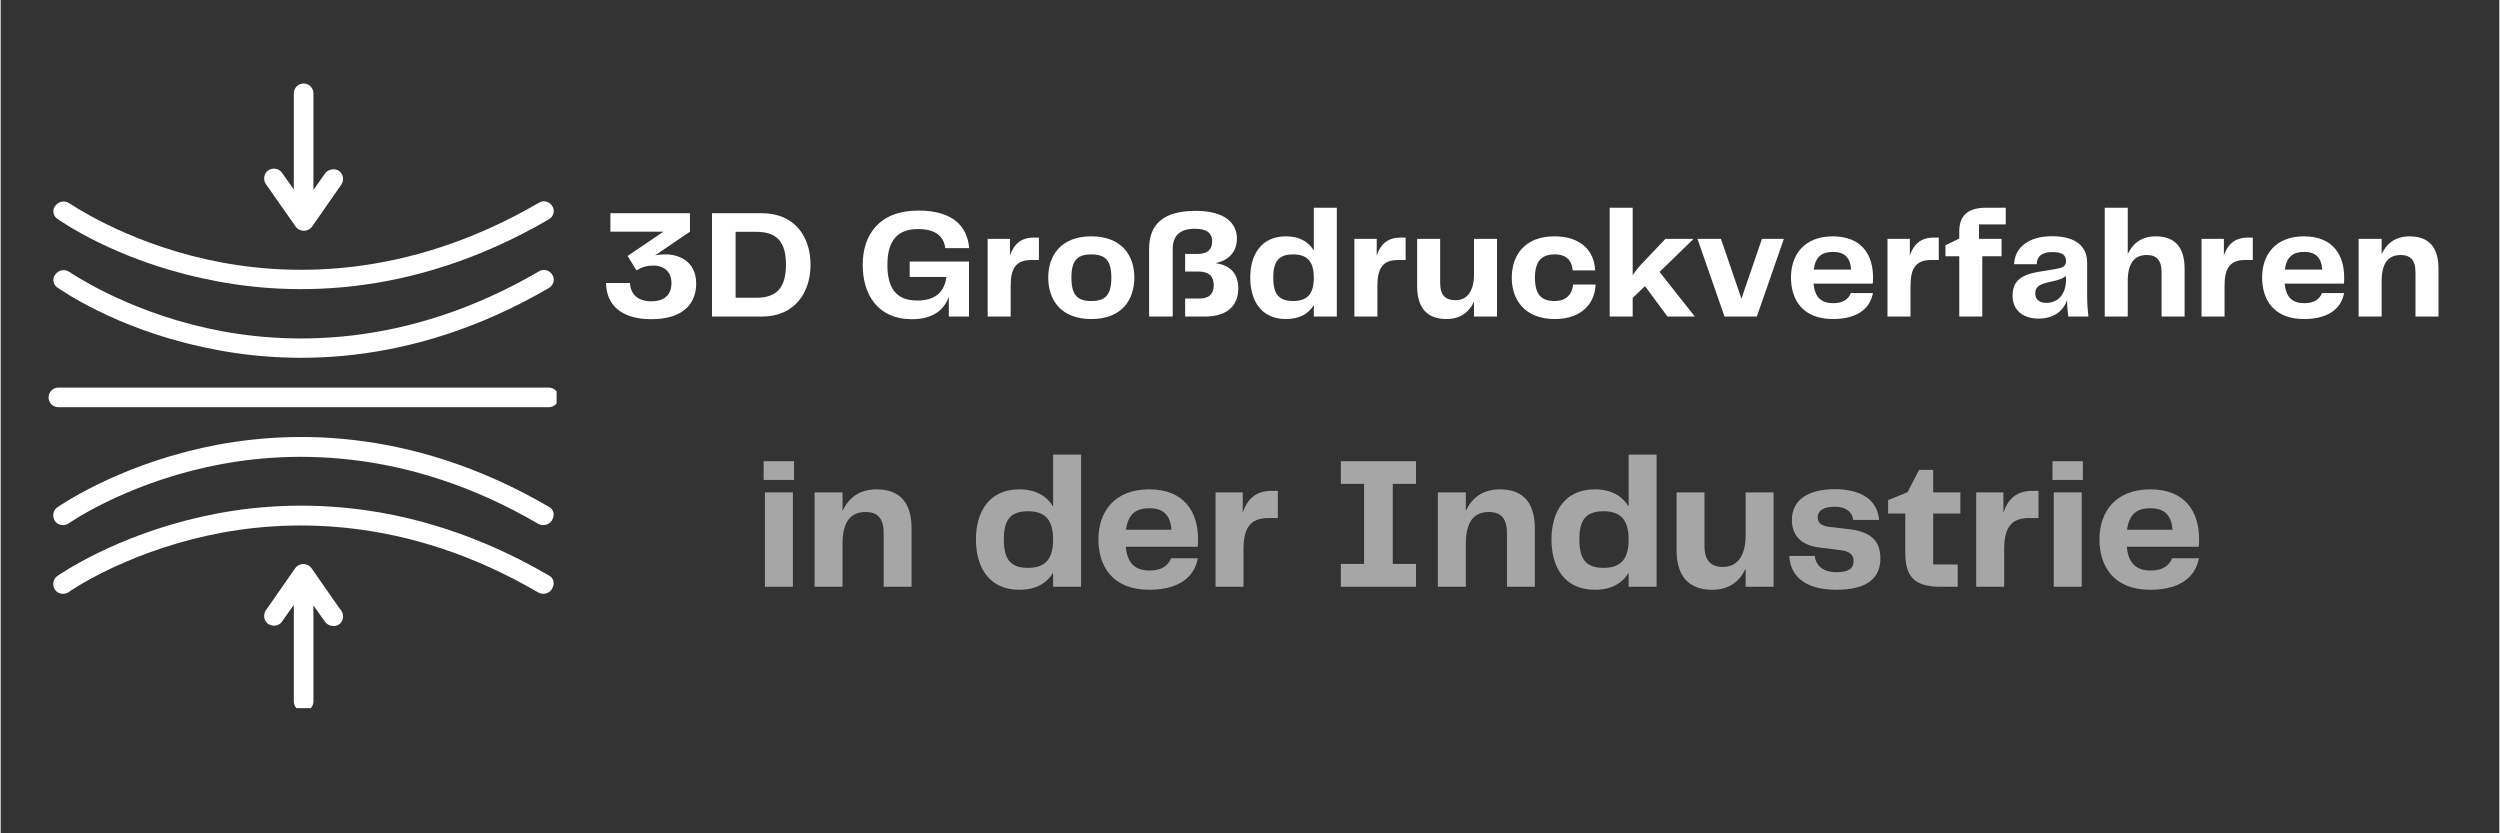<svg xmlns="http://www.w3.org/2000/svg" xmlns:xlink="http://www.w3.org/1999/xlink" width="300" zoomAndPan="magnify" viewBox="0 0 224.88 75" height="100" preserveAspectRatio="xMidYMid meet" version="1.0"><rect x="0" y="0" width="224.88" height="75" fill="#333333" stroke="none"/><defs><g/><clipPath id="8967fc7300"><path d="M 23 50 L 31 50 L 31 63.734 L 23 63.734 Z M 23 50 " clip-rule="nonzero"/></clipPath><clipPath id="6abd20e3dd"><path d="M 4.309 34 L 50.035 34 L 50.035 37 L 4.309 37 Z M 4.309 34 " clip-rule="nonzero"/></clipPath><clipPath id="0da6c48d41"><path d="M 4.309 39 L 50 39 L 50 48 L 4.309 48 Z M 4.309 39 " clip-rule="nonzero"/></clipPath><clipPath id="3187598ddc"><path d="M 4.309 45 L 50 45 L 50 54 L 4.309 54 Z M 4.309 45 " clip-rule="nonzero"/></clipPath><clipPath id="f3068f31a9"><path d="M 23 7.516 L 31 7.516 L 31 21 L 23 21 Z M 23 7.516 " clip-rule="nonzero"/></clipPath><clipPath id="e69a560e4c"><path d="M 4.309 24 L 50 24 L 50 33 L 4.309 33 Z M 4.309 24 " clip-rule="nonzero"/></clipPath><clipPath id="da23371a97"><path d="M 4.309 18 L 50 18 L 50 27 L 4.309 27 Z M 4.309 18 " clip-rule="nonzero"/></clipPath></defs><g clip-path="url(#8967fc7300)"><path fill="#ffffff" d="M 27.969 51.129 C 27.617 50.641 26.867 50.641 26.516 51.129 L 23.867 54.926 C 23.602 55.32 23.688 55.895 24.086 56.16 C 24.484 56.426 25.059 56.336 25.32 55.938 L 26.383 54.438 L 26.383 63.133 C 26.383 63.621 26.777 64.016 27.266 64.016 C 27.75 64.016 28.148 63.621 28.148 63.133 L 28.148 54.484 C 28.148 54.484 29.207 55.984 29.207 55.984 C 29.473 56.336 30.047 56.469 30.441 56.203 C 30.84 55.938 30.93 55.367 30.664 54.969 C 30.617 54.969 28.016 51.172 27.969 51.129 Z M 27.969 51.129 " fill-opacity="1" fill-rule="nonzero"/></g><g clip-path="url(#6abd20e3dd)"><path fill="#ffffff" d="M 49.336 34.883 L 5.195 34.883 C 4.707 34.883 4.312 35.281 4.312 35.766 C 4.312 36.254 4.707 36.648 5.195 36.648 L 49.336 36.648 C 49.82 36.648 50.219 36.254 50.219 35.766 C 50.219 35.281 49.82 34.883 49.336 34.883 Z M 49.336 34.883 " fill-opacity="1" fill-rule="nonzero"/></g><g clip-path="url(#0da6c48d41)"><path fill="#ffffff" d="M 49.336 45.609 C 36.754 38.281 25.453 38.68 18.129 40.312 C 10.227 42.078 5.324 45.523 5.105 45.652 C 4.707 45.918 4.621 46.492 4.883 46.891 C 5.148 47.289 5.723 47.375 6.121 47.109 C 6.164 47.066 10.977 43.711 18.57 42.035 C 25.543 40.488 36.402 40.137 48.406 47.156 C 48.805 47.375 49.379 47.242 49.602 46.848 C 49.91 46.359 49.777 45.832 49.336 45.609 Z M 49.336 45.609 " fill-opacity="1" fill-rule="nonzero"/></g><g clip-path="url(#3187598ddc)"><path fill="#ffffff" d="M 49.336 51.789 C 36.754 44.461 25.453 44.859 18.129 46.492 C 10.227 48.258 5.324 51.703 5.105 51.836 C 4.707 52.098 4.621 52.672 4.883 53.07 C 5.148 53.469 5.723 53.555 6.121 53.289 C 6.164 53.246 10.977 49.891 18.57 48.215 C 25.543 46.668 36.402 46.316 48.406 53.336 C 48.805 53.555 49.379 53.422 49.602 53.027 C 49.91 52.539 49.777 52.012 49.336 51.789 Z M 49.336 51.789 " fill-opacity="1" fill-rule="nonzero"/></g><g clip-path="url(#f3068f31a9)"><path fill="#ffffff" d="M 26.559 20.406 C 26.91 20.891 27.66 20.891 28.016 20.406 C 28.016 20.406 30.664 16.609 30.664 16.609 C 30.93 16.211 30.84 15.637 30.441 15.375 C 30.047 15.109 29.473 15.242 29.207 15.594 C 29.207 15.594 28.148 17.094 28.148 17.094 L 28.148 8.398 C 28.148 7.914 27.75 7.516 27.266 7.516 C 26.777 7.516 26.383 7.914 26.383 8.398 L 26.383 17.051 L 25.32 15.551 C 25.059 15.152 24.484 15.062 24.086 15.328 C 23.688 15.594 23.602 16.168 23.867 16.566 Z M 26.559 20.406 " fill-opacity="1" fill-rule="nonzero"/></g><g clip-path="url(#e69a560e4c)"><path fill="#ffffff" d="M 5.105 25.879 C 5.324 26.012 10.18 29.5 18.129 31.219 C 25.41 32.852 36.754 33.25 49.336 25.922 C 49.777 25.656 49.91 25.129 49.645 24.73 C 49.422 24.332 48.848 24.156 48.453 24.422 C 36.402 31.441 25.586 31.086 18.613 29.543 C 11.02 27.863 6.207 24.465 6.164 24.465 C 5.766 24.203 5.238 24.289 4.93 24.688 C 4.621 25.039 4.707 25.613 5.105 25.879 Z M 5.105 25.879 " fill-opacity="1" fill-rule="nonzero"/></g><g clip-path="url(#da23371a97)"><path fill="#ffffff" d="M 5.105 19.699 C 5.324 19.832 10.18 23.32 18.129 25.039 C 25.41 26.672 36.754 27.07 49.336 19.742 C 49.777 19.477 49.91 18.949 49.645 18.551 C 49.422 18.152 48.848 17.977 48.453 18.242 C 36.402 25.262 25.586 24.906 18.613 23.363 C 11.02 21.684 6.207 18.285 6.164 18.285 C 5.766 18.023 5.238 18.109 4.93 18.508 C 4.621 18.859 4.707 19.434 5.105 19.699 Z M 5.105 19.699 " fill-opacity="1" fill-rule="nonzero"/></g><g fill="#a6a6a6" fill-opacity="1"><g transform="translate(67.801, 52.807)"><g><path d="M 0.867 -9.613 L 3.602 -9.613 L 3.602 -11.297 L 0.867 -11.297 Z M 0.984 0 L 3.5 0 L 3.5 -8.492 L 0.984 -8.492 Z M 0.984 0 "/></g></g></g><g fill="#a6a6a6" fill-opacity="1"><g transform="translate(72.267, 52.807)"><g><path d="M 6.555 -8.766 C 5.012 -8.766 4.043 -7.984 3.5 -6.828 L 3.5 -8.492 L 0.984 -8.492 L 0.984 0 L 3.5 0 L 3.5 -3.855 C 3.5 -5.879 4.246 -6.727 5.59 -6.727 C 6.625 -6.727 7.203 -6.184 7.203 -4.824 L 7.203 0 L 9.715 0 L 9.715 -5.215 C 9.715 -7.441 8.781 -8.766 6.555 -8.766 Z M 6.555 -8.766 "/></g></g></g><g fill="#a6a6a6" fill-opacity="1"><g transform="translate(82.848, 52.807)"><g/></g></g><g fill="#a6a6a6" fill-opacity="1"><g transform="translate(87.145, 52.807)"><g><path d="M 7.574 -11.891 L 7.574 -7.219 C 6.98 -8.188 5.996 -8.766 4.535 -8.766 C 1.766 -8.766 0.629 -6.676 0.629 -4.262 C 0.629 -1.801 1.766 0.273 4.535 0.273 C 5.996 0.273 6.98 -0.289 7.574 -1.258 L 7.574 0 L 10.09 0 L 10.09 -11.891 Z M 5.316 -1.699 C 3.719 -1.699 3.141 -2.496 3.141 -4.246 C 3.141 -6.012 3.719 -6.793 5.316 -6.793 C 6.895 -6.793 7.574 -5.98 7.574 -4.246 C 7.574 -2.516 6.895 -1.699 5.316 -1.699 Z M 5.316 -1.699 "/></g></g></g><g fill="#a6a6a6" fill-opacity="1"><g transform="translate(98.167, 52.807)"><g><path d="M 5.25 -1.461 C 4.043 -1.461 3.246 -1.988 3.09 -3.602 L 9.562 -3.602 C 9.598 -3.789 9.598 -4.027 9.598 -4.281 C 9.598 -6.676 8.406 -8.766 5.199 -8.766 C 2.055 -8.766 0.629 -6.727 0.629 -4.262 C 0.629 -1.867 1.887 0.273 5.199 0.273 C 8.254 0.273 9.344 -1.207 9.578 -2.566 L 7.168 -2.566 C 6.93 -1.938 6.352 -1.461 5.25 -1.461 Z M 5.23 -7.066 C 6.488 -7.066 7.117 -6.422 7.203 -5.129 L 3.109 -5.129 C 3.312 -6.574 4.027 -7.066 5.23 -7.066 Z M 5.23 -7.066 "/></g></g></g><g fill="#a6a6a6" fill-opacity="1"><g transform="translate(108.356, 52.807)"><g><path d="M 6.031 -8.629 C 4.602 -8.629 3.84 -7.883 3.43 -6.676 L 3.43 -8.492 L 0.984 -8.492 L 0.984 0 L 3.5 0 L 3.5 -3.348 C 3.5 -5.266 4.078 -6.184 5.758 -6.184 L 6.59 -6.184 L 6.59 -8.629 Z M 6.031 -8.629 "/></g></g></g><g fill="#a6a6a6" fill-opacity="1"><g transform="translate(115.336, 52.807)"><g/></g></g><g fill="#a6a6a6" fill-opacity="1"><g transform="translate(119.633, 52.807)"><g><path d="M 7.746 -9.258 L 7.746 -11.297 L 0.984 -11.297 L 0.984 -9.258 L 3.074 -9.258 L 3.074 -2.055 L 0.984 -2.055 L 0.984 0 L 7.746 0 L 7.746 -2.055 L 5.656 -2.055 L 5.656 -9.258 Z M 7.746 -9.258 "/></g></g></g><g fill="#a6a6a6" fill-opacity="1"><g transform="translate(128.363, 52.807)"><g><path d="M 6.555 -8.766 C 5.012 -8.766 4.043 -7.984 3.5 -6.828 L 3.5 -8.492 L 0.984 -8.492 L 0.984 0 L 3.5 0 L 3.5 -3.855 C 3.5 -5.879 4.246 -6.727 5.59 -6.727 C 6.625 -6.727 7.203 -6.184 7.203 -4.824 L 7.203 0 L 9.715 0 L 9.715 -5.215 C 9.715 -7.441 8.781 -8.766 6.555 -8.766 Z M 6.555 -8.766 "/></g></g></g><g fill="#a6a6a6" fill-opacity="1"><g transform="translate(138.943, 52.807)"><g><path d="M 7.574 -11.891 L 7.574 -7.219 C 6.98 -8.188 5.996 -8.766 4.535 -8.766 C 1.766 -8.766 0.629 -6.676 0.629 -4.262 C 0.629 -1.801 1.766 0.273 4.535 0.273 C 5.996 0.273 6.98 -0.289 7.574 -1.258 L 7.574 0 L 10.09 0 L 10.09 -11.891 Z M 5.316 -1.699 C 3.719 -1.699 3.141 -2.496 3.141 -4.246 C 3.141 -6.012 3.719 -6.793 5.316 -6.793 C 6.895 -6.793 7.574 -5.98 7.574 -4.246 C 7.574 -2.516 6.895 -1.699 5.316 -1.699 Z M 5.316 -1.699 "/></g></g></g><g fill="#a6a6a6" fill-opacity="1"><g transform="translate(149.965, 52.807)"><g><path d="M 7.082 -8.492 L 7.082 -4.637 C 7.082 -2.719 6.301 -1.785 5.043 -1.785 C 3.977 -1.785 3.379 -2.328 3.379 -3.668 L 3.379 -8.492 L 0.867 -8.492 L 0.867 -3.297 C 0.867 -1.07 1.852 0.273 4.078 0.273 C 5.605 0.273 6.555 -0.492 7.082 -1.629 L 7.082 0 L 9.598 0 L 9.598 -8.492 Z M 7.082 -8.492 "/></g></g></g><g fill="#a6a6a6" fill-opacity="1"><g transform="translate(160.545, 52.807)"><g><path d="M 0.441 -2.77 C 0.492 -1.156 1.629 0.273 4.652 0.273 C 7.574 0.273 8.629 -0.883 8.629 -2.547 C 8.629 -4.059 7.863 -4.926 5.844 -5.18 L 4.059 -5.383 C 3.211 -5.488 2.988 -5.828 2.988 -6.25 C 2.988 -6.793 3.43 -7.203 4.52 -7.203 C 5.57 -7.203 6.098 -6.711 6.184 -6.012 L 8.512 -6.012 C 8.355 -7.883 6.812 -8.781 4.52 -8.781 C 2.258 -8.781 0.664 -7.898 0.664 -6.012 C 0.664 -4.586 1.527 -3.738 3.125 -3.531 L 5.027 -3.297 C 5.98 -3.176 6.219 -2.801 6.219 -2.293 C 6.219 -1.699 5.828 -1.309 4.688 -1.309 C 3.414 -1.309 2.801 -1.953 2.734 -2.77 Z M 0.441 -2.77 "/></g></g></g><g fill="#a6a6a6" fill-opacity="1"><g transform="translate(169.682, 52.807)"><g><path d="M 4.859 0 L 6.453 0 L 6.453 -2.004 L 4.246 -2.004 L 4.246 -6.59 L 6.691 -6.59 L 6.691 -8.492 L 4.246 -8.492 L 4.246 -10.516 L 2.973 -10.516 L 1.938 -8.512 L 0.188 -7.797 L 0.188 -6.59 L 1.734 -6.59 L 1.734 -3.059 C 1.734 -1.035 2.445 0 4.859 0 Z M 4.859 0 "/></g></g></g><g fill="#a6a6a6" fill-opacity="1"><g transform="translate(176.815, 52.807)"><g><path d="M 6.031 -8.629 C 4.602 -8.629 3.84 -7.883 3.43 -6.676 L 3.43 -8.492 L 0.984 -8.492 L 0.984 0 L 3.5 0 L 3.5 -3.348 C 3.5 -5.266 4.078 -6.184 5.758 -6.184 L 6.59 -6.184 L 6.59 -8.629 Z M 6.031 -8.629 "/></g></g></g><g fill="#a6a6a6" fill-opacity="1"><g transform="translate(183.795, 52.807)"><g><path d="M 0.867 -9.613 L 3.602 -9.613 L 3.602 -11.297 L 0.867 -11.297 Z M 0.984 0 L 3.5 0 L 3.5 -8.492 L 0.984 -8.492 Z M 0.984 0 "/></g></g></g><g fill="#a6a6a6" fill-opacity="1"><g transform="translate(188.262, 52.807)"><g><path d="M 5.25 -1.461 C 4.043 -1.461 3.246 -1.988 3.09 -3.602 L 9.562 -3.602 C 9.598 -3.789 9.598 -4.027 9.598 -4.281 C 9.598 -6.676 8.406 -8.766 5.199 -8.766 C 2.055 -8.766 0.629 -6.727 0.629 -4.262 C 0.629 -1.867 1.887 0.273 5.199 0.273 C 8.254 0.273 9.344 -1.207 9.578 -2.566 L 7.168 -2.566 C 6.93 -1.938 6.352 -1.461 5.25 -1.461 Z M 5.23 -7.066 C 6.488 -7.066 7.117 -6.422 7.203 -5.129 L 3.109 -5.129 C 3.312 -6.574 4.027 -7.066 5.23 -7.066 Z M 5.23 -7.066 "/></g></g></g><g fill="#a6a6a6" fill-opacity="1"><g transform="translate(198.454, 52.807)"><g/></g></g><g fill="#ffffff" fill-opacity="1"><g transform="translate(53.937, 28.49)"><g><path d="M 0.547 -3.02 C 0.574 -0.965 2.016 0.238 4.617 0.238 C 7.512 0.238 8.66 -1.188 8.66 -2.965 C 8.66 -5.062 6.98 -5.594 5.945 -5.594 C 5.457 -5.594 5.176 -5.555 4.965 -5.512 L 8.098 -7.637 L 8.098 -9.301 L 0.938 -9.301 L 0.938 -7.637 L 5.707 -7.637 L 2.488 -5.457 L 3.285 -4.156 C 3.734 -4.422 4.156 -4.59 4.812 -4.59 C 5.777 -4.59 6.434 -4.016 6.434 -3.02 C 6.434 -1.93 5.762 -1.371 4.617 -1.371 C 3.484 -1.371 2.754 -1.945 2.699 -3.02 Z M 0.547 -3.02 "/></g></g></g><g fill="#ffffff" fill-opacity="1"><g transform="translate(63.208, 28.49)"><g><path d="M 5.289 -9.301 L 0.812 -9.301 L 0.812 0 L 5.289 0 C 8.309 0 9.68 -2.211 9.68 -4.672 C 9.68 -7.121 8.309 -9.301 5.289 -9.301 Z M 4.812 -1.691 L 2.938 -1.691 L 2.938 -7.625 L 4.812 -7.625 C 6.699 -7.625 7.469 -6.656 7.469 -4.672 C 7.469 -2.699 6.715 -1.691 4.812 -1.691 Z M 4.812 -1.691 "/></g></g></g><g fill="#ffffff" fill-opacity="1"><g transform="translate(73.417, 28.49)"><g/></g></g><g fill="#ffffff" fill-opacity="1"><g transform="translate(76.955, 28.49)"><g><path d="M 5.062 0.238 C 7.035 0.238 8 -0.684 8.379 -1.789 L 8.379 0 L 10.195 0 L 10.195 -4.953 L 4.855 -4.953 L 4.855 -3.566 L 8.168 -3.566 C 8 -2.406 7.371 -1.441 5.523 -1.441 C 3.652 -1.441 2.852 -2.547 2.852 -4.645 C 2.852 -6.855 3.762 -7.875 5.621 -7.875 C 7.176 -7.875 7.93 -7.219 8.059 -6.156 L 10.211 -6.156 C 10.043 -8.125 8.742 -9.539 5.637 -9.539 C 2.125 -9.539 0.629 -7.371 0.629 -4.656 C 0.629 -1.957 2 0.238 5.062 0.238 Z M 5.062 0.238 "/></g></g></g><g fill="#ffffff" fill-opacity="1"><g transform="translate(88.017, 28.49)"><g><path d="M 4.965 -7.105 C 3.789 -7.105 3.16 -6.488 2.824 -5.496 L 2.824 -6.992 L 0.812 -6.992 L 0.812 0 L 2.883 0 L 2.883 -2.754 C 2.883 -4.336 3.355 -5.09 4.742 -5.09 L 5.426 -5.09 L 5.426 -7.105 Z M 4.965 -7.105 "/></g></g></g><g fill="#ffffff" fill-opacity="1"><g transform="translate(93.765, 28.49)"><g><path d="M 4.391 0.223 C 7.191 0.223 8.266 -1.566 8.266 -3.512 C 8.266 -5.426 7.191 -7.219 4.391 -7.219 C 1.609 -7.219 0.516 -5.441 0.516 -3.512 C 0.516 -1.551 1.609 0.223 4.391 0.223 Z M 2.602 -3.496 C 2.602 -5.051 3.133 -5.594 4.391 -5.594 C 5.664 -5.594 6.195 -5.051 6.195 -3.496 C 6.195 -1.945 5.664 -1.398 4.391 -1.398 C 3.133 -1.398 2.602 -1.945 2.602 -3.496 Z M 2.602 -3.496 "/></g></g></g><g fill="#ffffff" fill-opacity="1"><g transform="translate(102.547, 28.49)"><g><path d="M 0.812 0 L 2.938 0 L 2.938 -6.086 C 2.938 -7.328 3.637 -7.902 4.938 -7.902 C 5.988 -7.902 6.488 -7.523 6.488 -6.758 C 6.488 -6.086 6.113 -5.637 5.188 -5.637 L 4.055 -5.637 L 4.055 -4.055 L 5.23 -4.055 C 6.254 -4.055 6.629 -3.566 6.629 -2.824 C 6.629 -2.141 6.309 -1.621 5.355 -1.621 L 4.055 -1.621 L 4.055 0 L 5.832 0 C 7.82 0 8.84 -0.965 8.84 -2.531 C 8.84 -4.016 7.957 -4.629 6.797 -4.812 C 7.859 -5.023 8.715 -5.723 8.715 -7.023 C 8.715 -8.352 7.707 -9.512 5.008 -9.512 C 2.141 -9.512 0.812 -8.352 0.812 -6.086 Z M 0.812 0 "/></g></g></g><g fill="#ffffff" fill-opacity="1"><g transform="translate(111.945, 28.49)"><g><path d="M 6.238 -9.793 L 6.238 -5.945 C 5.75 -6.742 4.938 -7.219 3.734 -7.219 C 1.453 -7.219 0.516 -5.496 0.516 -3.512 C 0.516 -1.484 1.453 0.223 3.734 0.223 C 4.938 0.223 5.75 -0.238 6.238 -1.035 L 6.238 0 L 8.309 0 L 8.309 -9.793 Z M 4.379 -1.398 C 3.062 -1.398 2.586 -2.055 2.586 -3.496 C 2.586 -4.953 3.062 -5.594 4.379 -5.594 C 5.68 -5.594 6.238 -4.922 6.238 -3.496 C 6.238 -2.07 5.68 -1.398 4.379 -1.398 Z M 4.379 -1.398 "/></g></g></g><g fill="#ffffff" fill-opacity="1"><g transform="translate(121.021, 28.49)"><g><path d="M 4.965 -7.105 C 3.789 -7.105 3.16 -6.488 2.824 -5.496 L 2.824 -6.992 L 0.812 -6.992 L 0.812 0 L 2.883 0 L 2.883 -2.754 C 2.883 -4.336 3.355 -5.09 4.742 -5.09 L 5.426 -5.09 L 5.426 -7.105 Z M 4.965 -7.105 "/></g></g></g><g fill="#ffffff" fill-opacity="1"><g transform="translate(126.769, 28.49)"><g><path d="M 5.832 -6.992 L 5.832 -3.82 C 5.832 -2.238 5.188 -1.469 4.156 -1.469 C 3.273 -1.469 2.785 -1.918 2.785 -3.02 L 2.785 -6.992 L 0.715 -6.992 L 0.715 -2.715 C 0.715 -0.883 1.523 0.223 3.355 0.223 C 4.617 0.223 5.398 -0.406 5.832 -1.344 L 5.832 0 L 7.902 0 L 7.902 -6.992 Z M 5.832 -6.992 "/></g></g></g><g fill="#ffffff" fill-opacity="1"><g transform="translate(135.482, 28.49)"><g><path d="M 0.516 -3.496 C 0.516 -1.539 1.664 0.223 4.391 0.223 C 6.855 0.223 8.016 -1.246 8.059 -2.883 L 6.043 -2.883 C 5.957 -2.043 5.469 -1.398 4.363 -1.398 C 3.246 -1.398 2.602 -1.918 2.602 -3.496 C 2.602 -5.062 3.273 -5.594 4.391 -5.594 C 5.457 -5.594 5.93 -5.023 6 -4.156 L 8.016 -4.156 C 7.957 -5.875 6.77 -7.219 4.352 -7.219 C 1.637 -7.219 0.516 -5.457 0.516 -3.496 Z M 0.516 -3.496 "/></g></g></g><g fill="#ffffff" fill-opacity="1"><g transform="translate(143.998, 28.49)"><g><path d="M 6.016 0 L 8.477 0 L 5.301 -4.016 L 8.309 -6.938 L 8.309 -6.992 L 5.832 -6.992 L 3.609 -4.656 C 3.371 -4.391 3.121 -4.07 2.883 -3.734 L 2.883 -9.793 L 0.812 -9.793 L 0.812 0 L 2.883 0 L 2.883 -1.68 L 3.988 -2.742 Z M 6.016 0 "/></g></g></g><g fill="#ffffff" fill-opacity="1"><g transform="translate(152.571, 28.49)"><g><path d="M 5.945 -6.992 L 4.098 -1.609 L 2.254 -6.992 L 0.141 -6.992 L 2.574 0 L 5.484 0 L 7.918 -6.992 Z M 5.945 -6.992 "/></g></g></g><g fill="#ffffff" fill-opacity="1"><g transform="translate(160.612, 28.49)"><g><path d="M 4.32 -1.203 C 3.328 -1.203 2.672 -1.637 2.547 -2.965 L 7.875 -2.965 C 7.902 -3.121 7.902 -3.316 7.902 -3.523 C 7.902 -5.496 6.926 -7.219 4.281 -7.219 C 1.691 -7.219 0.516 -5.539 0.516 -3.512 C 0.516 -1.539 1.551 0.223 4.281 0.223 C 6.797 0.223 7.691 -0.992 7.891 -2.113 L 5.902 -2.113 C 5.707 -1.594 5.23 -1.203 4.32 -1.203 Z M 4.309 -5.82 C 5.344 -5.82 5.859 -5.289 5.93 -4.223 L 2.559 -4.223 C 2.727 -5.414 3.316 -5.82 4.309 -5.82 Z M 4.309 -5.82 "/></g></g></g><g fill="#ffffff" fill-opacity="1"><g transform="translate(169.003, 28.49)"><g><path d="M 4.965 -7.105 C 3.789 -7.105 3.16 -6.488 2.824 -5.496 L 2.824 -6.992 L 0.812 -6.992 L 0.812 0 L 2.883 0 L 2.883 -2.754 C 2.883 -4.336 3.355 -5.09 4.742 -5.09 L 5.426 -5.09 L 5.426 -7.105 Z M 4.965 -7.105 "/></g></g></g><g fill="#ffffff" fill-opacity="1"><g transform="translate(174.751, 28.49)"><g><path d="M 1.523 0 L 3.594 0 L 3.594 -5.426 L 5.328 -5.426 L 5.328 -6.992 L 3.301 -6.992 L 3.301 -8.293 L 5.707 -8.293 L 5.707 -9.793 L 3.918 -9.793 C 2.184 -9.793 1.523 -8.98 1.523 -7.664 L 1.523 -7.023 L 0.281 -6.422 L 0.281 -5.426 L 1.523 -5.426 Z M 1.523 0 "/></g></g></g><g fill="#ffffff" fill-opacity="1"><g transform="translate(180.456, 28.49)"><g><path d="M 2.938 0.184 C 4.363 0.184 5.203 -0.531 5.523 -1.496 C 5.523 -0.922 5.566 -0.461 5.637 0 L 7.441 0 C 7.371 -0.602 7.328 -1.16 7.328 -1.82 L 7.328 -4.84 C 7.328 -6.324 6.293 -7.23 4.168 -7.23 C 2.043 -7.23 0.812 -6.211 0.754 -4.715 L 2.785 -4.715 C 2.812 -5.426 3.258 -5.805 4.211 -5.805 C 5.148 -5.805 5.426 -5.484 5.426 -4.992 C 5.426 -4.59 5.203 -4.406 4.559 -4.293 L 2.91 -4.016 C 1.105 -3.707 0.617 -2.98 0.617 -1.859 C 0.617 -0.602 1.523 0.184 2.938 0.184 Z M 3.637 -1.23 C 3.078 -1.23 2.656 -1.512 2.656 -2.07 C 2.656 -2.602 2.953 -2.867 3.691 -3.051 L 4.281 -3.188 C 4.715 -3.285 5.062 -3.387 5.426 -3.637 L 5.426 -3.328 C 5.426 -2.027 4.727 -1.23 3.637 -1.23 Z M 3.637 -1.23 "/></g></g></g><g fill="#ffffff" fill-opacity="1"><g transform="translate(188.554, 28.49)"><g><path d="M 5.398 -7.219 C 4.125 -7.219 3.328 -6.574 2.883 -5.621 L 2.883 -9.793 L 0.812 -9.793 L 0.812 0 L 2.883 0 L 2.883 -3.176 C 2.883 -4.84 3.496 -5.539 4.602 -5.539 C 5.457 -5.539 5.93 -5.09 5.93 -3.973 L 5.93 0 L 8 0 L 8 -4.293 C 8 -6.125 7.23 -7.219 5.398 -7.219 Z M 5.398 -7.219 "/></g></g></g><g fill="#ffffff" fill-opacity="1"><g transform="translate(197.266, 28.49)"><g><path d="M 4.965 -7.105 C 3.789 -7.105 3.16 -6.488 2.824 -5.496 L 2.824 -6.992 L 0.812 -6.992 L 0.812 0 L 2.883 0 L 2.883 -2.754 C 2.883 -4.336 3.355 -5.09 4.742 -5.09 L 5.426 -5.09 L 5.426 -7.105 Z M 4.965 -7.105 "/></g></g></g><g fill="#ffffff" fill-opacity="1"><g transform="translate(203.014, 28.49)"><g><path d="M 4.32 -1.203 C 3.328 -1.203 2.672 -1.637 2.547 -2.965 L 7.875 -2.965 C 7.902 -3.121 7.902 -3.316 7.902 -3.523 C 7.902 -5.496 6.926 -7.219 4.281 -7.219 C 1.691 -7.219 0.516 -5.539 0.516 -3.512 C 0.516 -1.539 1.551 0.223 4.281 0.223 C 6.797 0.223 7.691 -0.992 7.891 -2.113 L 5.902 -2.113 C 5.707 -1.594 5.23 -1.203 4.32 -1.203 Z M 4.309 -5.82 C 5.344 -5.82 5.859 -5.289 5.93 -4.223 L 2.559 -4.223 C 2.727 -5.414 3.316 -5.82 4.309 -5.82 Z M 4.309 -5.82 "/></g></g></g><g fill="#ffffff" fill-opacity="1"><g transform="translate(211.405, 28.49)"><g><path d="M 5.398 -7.219 C 4.125 -7.219 3.328 -6.574 2.883 -5.621 L 2.883 -6.992 L 0.812 -6.992 L 0.812 0 L 2.883 0 L 2.883 -3.176 C 2.883 -4.84 3.496 -5.539 4.602 -5.539 C 5.457 -5.539 5.93 -5.09 5.93 -3.973 L 5.93 0 L 8 0 L 8 -4.293 C 8 -6.125 7.23 -7.219 5.398 -7.219 Z M 5.398 -7.219 "/></g></g></g></svg>